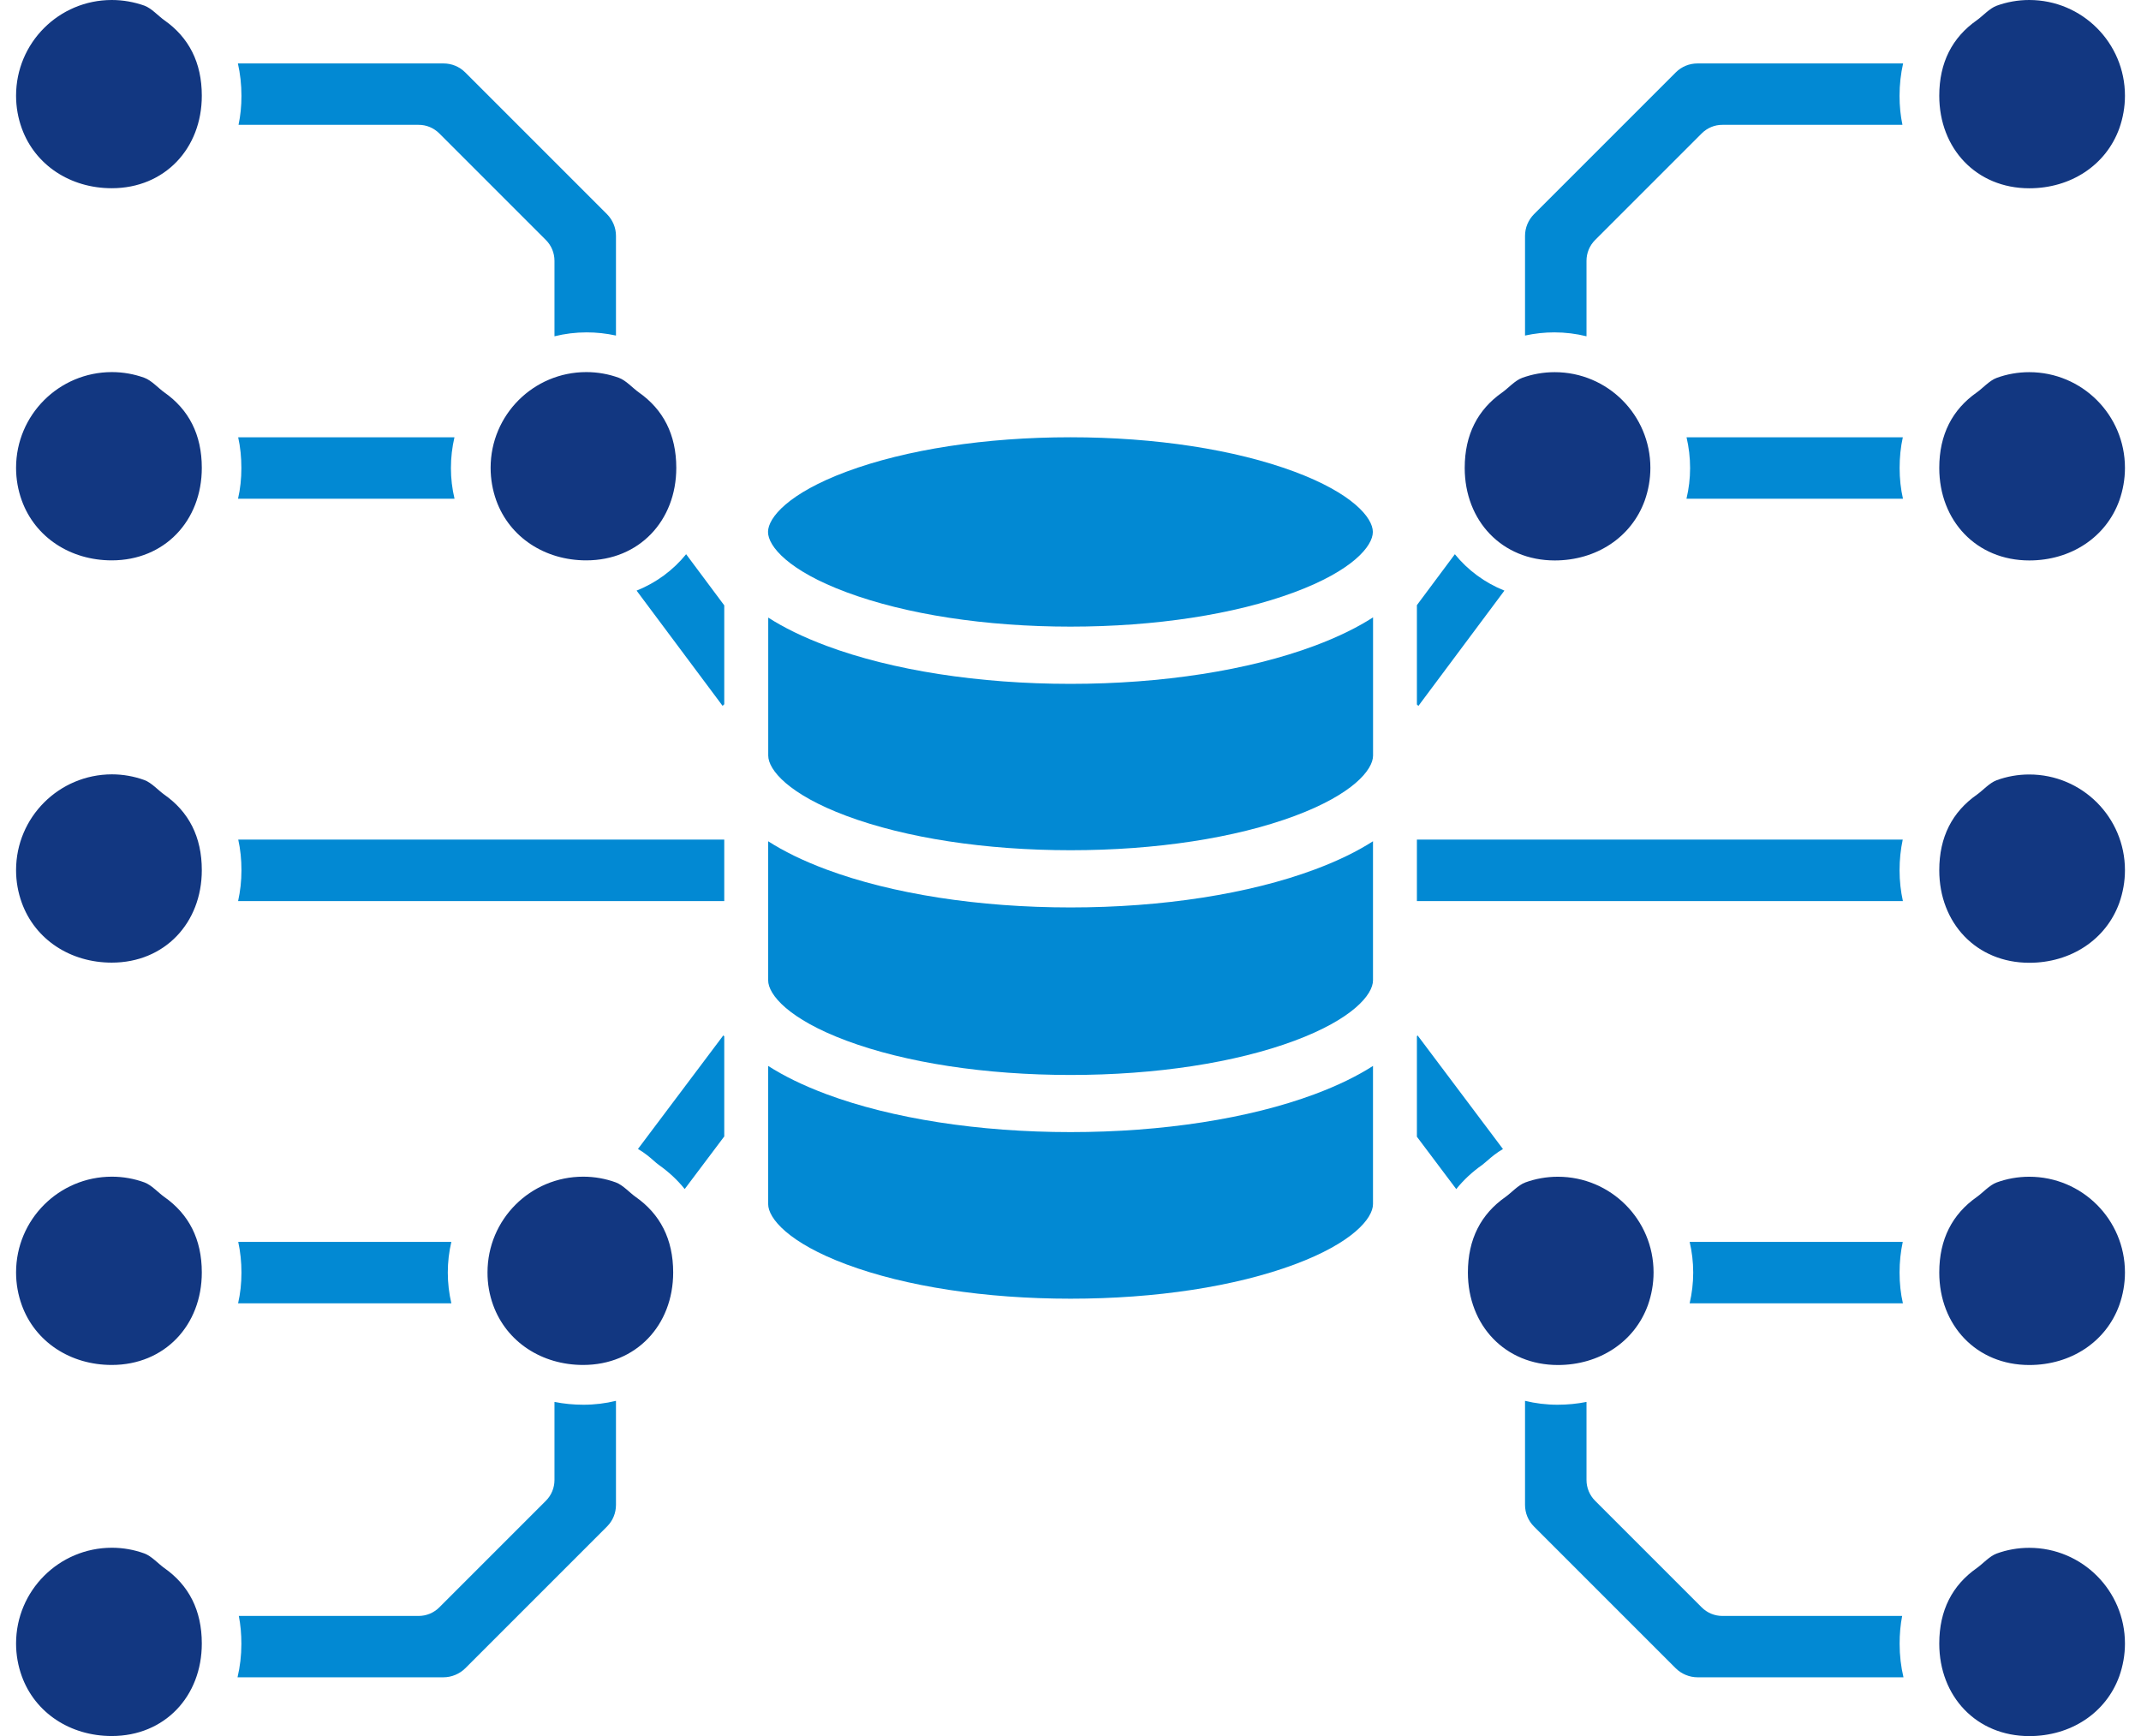 <svg width="111" height="90" viewBox="0 0 111 90" fill="none" xmlns="http://www.w3.org/2000/svg">
<g clip-path="url(#clip0_37_3306)">
<path d="M77.996 30.619L73.537 36.596C73.511 36.57 73.485 36.544 73.459 36.521V31.372L75.427 28.732C76.103 29.565 76.984 30.214 77.996 30.619Z" fill="#0289D3"/>
<path d="M98.486 24.266C98.486 24.817 98.543 25.35 98.659 25.856H87.435C87.559 25.335 87.623 24.806 87.623 24.266C87.623 23.719 87.559 23.186 87.439 22.672H98.651C98.539 23.175 98.486 23.707 98.486 24.266Z" fill="#0289D3"/>
<path d="M88.219 6.922L82.699 12.442C82.41 12.731 82.252 13.117 82.252 13.522V17.434C81.716 17.302 81.161 17.231 80.587 17.231C80.074 17.231 79.564 17.287 79.065 17.396V12.229C79.065 11.805 79.234 11.404 79.53 11.104L86.88 3.754C87.18 3.454 87.581 3.289 88.009 3.289H98.666C98.546 3.821 98.482 4.38 98.482 4.972C98.482 5.494 98.531 5.992 98.632 6.472H89.299C88.894 6.469 88.511 6.63 88.219 6.922Z" fill="#0289D3"/>
<path d="M77.921 59.569C77.595 59.756 77.325 59.981 77.1 60.18C77.014 60.255 76.931 60.326 76.853 60.386C76.328 60.754 75.874 61.177 75.499 61.646L73.459 58.931V53.719C73.47 53.704 73.485 53.692 73.496 53.681L77.921 59.569Z" fill="#0289D3"/>
<path d="M87.6 67.567C87.72 67.046 87.784 66.517 87.784 65.974C87.784 65.426 87.72 64.894 87.6 64.384H98.648C98.539 64.89 98.483 65.419 98.483 65.974C98.483 66.529 98.539 67.058 98.655 67.567H87.6Z" fill="#0289D3"/>
<path d="M98.685 86.955H88.009C87.589 86.955 87.176 86.783 86.88 86.49L79.53 79.14C79.23 78.84 79.065 78.443 79.065 78.015V72.623C79.601 72.754 80.164 72.825 80.749 72.825C81.266 72.825 81.769 72.776 82.252 72.679V76.725C82.252 77.134 82.414 77.52 82.699 77.805L88.219 83.325C88.511 83.618 88.894 83.775 89.302 83.775H98.617C98.527 84.233 98.486 84.716 98.486 85.223C98.486 85.823 98.554 86.404 98.685 86.955Z" fill="#0289D3"/>
<path d="M98.655 46.714H73.459V43.526H98.647C98.539 44.033 98.483 44.561 98.483 45.12C98.483 45.675 98.543 46.204 98.655 46.714Z" fill="#0289D3"/>
<path d="M110.168 4.961C110.168 2.22 107.947 0 105.206 0C104.614 0 104.044 0.105 103.519 0.296C103.147 0.431 102.791 0.836 102.487 1.05C101.22 1.939 100.541 3.232 100.541 4.965C100.541 7.706 102.469 9.761 105.21 9.761C107.359 9.761 109.185 8.565 109.875 6.656C110.063 6.124 110.168 5.554 110.168 4.961Z" fill="#123781"/>
<path d="M110.168 24.255C110.168 21.514 107.947 19.294 105.206 19.294C104.614 19.294 104.044 19.399 103.519 19.59C103.147 19.725 102.791 20.13 102.487 20.344C101.22 21.233 100.541 22.526 100.541 24.259C100.541 27 102.469 29.055 105.21 29.055C107.359 29.055 109.185 27.859 109.875 25.95C110.063 25.418 110.168 24.848 110.168 24.255Z" fill="#123781"/>
<path d="M85.564 24.255C85.564 21.514 83.344 19.294 80.603 19.294C80.01 19.294 79.44 19.399 78.915 19.59C78.544 19.725 78.188 20.13 77.884 20.344C76.616 21.233 75.938 22.526 75.938 24.259C75.938 27 77.865 29.055 80.606 29.055C82.755 29.055 84.581 27.859 85.271 25.95C85.459 25.418 85.564 24.848 85.564 24.255Z" fill="#123781"/>
<path d="M110.168 45.113C110.168 42.371 107.947 40.151 105.206 40.151C104.614 40.151 104.044 40.256 103.519 40.448C103.147 40.583 102.791 40.988 102.487 41.201C101.22 42.09 100.541 43.384 100.541 45.116C100.541 47.858 102.469 49.913 105.21 49.913C107.359 49.913 109.185 48.716 109.875 46.808C110.063 46.271 110.168 45.705 110.168 45.113Z" fill="#123781"/>
<path d="M110.168 65.966C110.168 63.225 107.947 61.005 105.206 61.005C104.614 61.005 104.044 61.11 103.519 61.301C103.147 61.436 102.791 61.841 102.487 62.055C101.22 62.944 100.541 64.237 100.541 65.97C100.541 68.711 102.469 70.766 105.21 70.766C107.359 70.766 109.185 69.57 109.875 67.661C110.063 67.129 110.168 66.559 110.168 65.966Z" fill="#123781"/>
<path d="M85.729 65.966C85.729 63.225 83.509 61.005 80.767 61.005C80.175 61.005 79.605 61.11 79.08 61.301C78.709 61.436 78.353 61.841 78.049 62.055C76.781 62.944 76.103 64.237 76.103 65.97C76.103 68.711 78.03 70.766 80.771 70.766C82.92 70.766 84.746 69.57 85.436 67.661C85.624 67.129 85.729 66.559 85.729 65.966Z" fill="#123781"/>
<path d="M110.168 85.204C110.168 82.463 107.947 80.243 105.206 80.243C104.614 80.243 104.044 80.348 103.519 80.539C103.147 80.674 102.791 81.079 102.487 81.293C101.22 82.181 100.541 83.475 100.541 85.208C100.541 87.949 102.469 90.004 105.21 90.004C107.359 90.004 109.185 88.808 109.875 86.899C110.063 86.366 110.168 85.796 110.168 85.204Z" fill="#123781"/>
<path d="M37.549 31.384V36.51C37.519 36.536 37.492 36.562 37.462 36.592L33.004 30.619C34.016 30.214 34.897 29.565 35.572 28.732L37.549 31.384Z" fill="#0289D3"/>
<path d="M12.514 24.266C12.514 24.817 12.458 25.35 12.341 25.856H23.565C23.441 25.335 23.378 24.806 23.378 24.266C23.378 23.719 23.441 23.186 23.561 22.672H12.349C12.461 23.175 12.514 23.707 12.514 24.266Z" fill="#0289D3"/>
<path d="M22.781 6.922L28.301 12.442C28.59 12.731 28.747 13.117 28.747 13.522V17.434C29.284 17.302 29.839 17.231 30.413 17.231C30.926 17.231 31.436 17.287 31.935 17.396V12.229C31.935 11.805 31.766 11.404 31.47 11.104L24.12 3.754C23.82 3.454 23.419 3.289 22.991 3.289H12.334C12.454 3.821 12.518 4.38 12.518 4.972C12.518 5.494 12.469 5.992 12.367 6.472H21.701C22.106 6.469 22.489 6.63 22.781 6.922Z" fill="#0289D3"/>
<path d="M37.549 53.727V58.916L35.498 61.643C35.123 61.174 34.665 60.75 34.144 60.383C34.065 60.327 33.986 60.255 33.896 60.176C33.671 59.978 33.401 59.753 33.075 59.565L37.5 53.678C37.519 53.697 37.534 53.712 37.549 53.727Z" fill="#0289D3"/>
<path d="M23.4 67.567C23.28 67.046 23.216 66.517 23.216 65.974C23.216 65.426 23.28 64.894 23.4 64.384H12.352C12.461 64.89 12.518 65.419 12.518 65.974C12.518 66.529 12.461 67.058 12.345 67.567H23.4Z" fill="#0289D3"/>
<path d="M12.315 86.955H22.991C23.411 86.955 23.824 86.783 24.12 86.49L31.47 79.14C31.77 78.84 31.935 78.443 31.935 78.015V72.623C31.399 72.754 30.836 72.825 30.251 72.825C29.734 72.825 29.231 72.776 28.747 72.679V76.725C28.747 77.134 28.586 77.52 28.301 77.805L22.781 83.325C22.489 83.618 22.106 83.775 21.697 83.775H12.382C12.472 84.233 12.514 84.716 12.514 85.223C12.514 85.823 12.446 86.404 12.315 86.955Z" fill="#0289D3"/>
<path d="M37.549 43.526V46.714H12.345C12.457 46.204 12.518 45.675 12.518 45.12C12.518 44.561 12.465 44.033 12.352 43.526H37.549Z" fill="#0289D3"/>
<path d="M1.129 6.652C1.819 8.561 3.649 9.758 5.794 9.758C8.535 9.758 10.463 7.702 10.463 4.961C10.463 3.232 9.784 1.935 8.516 1.046C8.213 0.833 7.856 0.427 7.485 0.292C6.956 0.105 6.386 0 5.794 0C3.053 0 0.833 2.22 0.833 4.961C0.833 5.554 0.938 6.124 1.129 6.652Z" fill="#123781"/>
<path d="M1.129 25.946C1.819 27.855 3.649 29.051 5.794 29.051C8.535 29.051 10.463 26.996 10.463 24.255C10.463 22.526 9.784 21.229 8.516 20.34C8.213 20.126 7.856 19.721 7.485 19.586C6.956 19.395 6.39 19.29 5.798 19.29C3.053 19.294 0.833 21.514 0.833 24.255C0.833 24.848 0.938 25.418 1.129 25.946Z" fill="#123781"/>
<path d="M25.729 25.946C26.419 27.855 28.249 29.051 30.394 29.051C33.135 29.051 35.062 26.996 35.062 24.255C35.062 22.526 34.384 21.229 33.116 20.34C32.812 20.126 32.456 19.721 32.085 19.586C31.556 19.395 30.99 19.29 30.398 19.29C27.656 19.29 25.436 21.51 25.436 24.251C25.436 24.848 25.541 25.418 25.729 25.946Z" fill="#123781"/>
<path d="M1.129 46.8C1.819 48.709 3.649 49.905 5.794 49.905C8.535 49.905 10.463 47.85 10.463 45.109C10.463 43.38 9.784 42.082 8.516 41.194C8.213 40.98 7.856 40.575 7.485 40.44C6.956 40.249 6.39 40.144 5.798 40.144C3.053 40.151 0.833 42.371 0.833 45.112C0.833 45.705 0.938 46.271 1.129 46.8Z" fill="#123781"/>
<path d="M1.129 67.658C1.819 69.567 3.649 70.763 5.794 70.763C8.535 70.763 10.463 68.708 10.463 65.966C10.463 64.238 9.784 62.94 8.516 62.051C8.213 61.838 7.856 61.433 7.485 61.298C6.956 61.106 6.39 61.002 5.798 61.002C3.053 61.005 0.833 63.225 0.833 65.966C0.833 66.559 0.938 67.129 1.129 67.658Z" fill="#123781"/>
<path d="M25.567 67.658C26.258 69.567 28.087 70.763 30.233 70.763C32.974 70.763 34.901 68.708 34.901 65.966C34.901 64.238 34.222 62.94 32.955 62.051C32.651 61.838 32.295 61.433 31.924 61.298C31.395 61.106 30.829 61.002 30.236 61.002C27.495 61.002 25.275 63.221 25.275 65.963C25.271 66.559 25.376 67.129 25.567 67.658Z" fill="#123781"/>
<path d="M1.129 86.895C1.819 88.804 3.649 90 5.794 90C8.535 90 10.463 87.945 10.463 85.204C10.463 83.475 9.784 82.177 8.516 81.289C8.213 81.075 7.856 80.67 7.485 80.535C6.956 80.344 6.39 80.239 5.798 80.239C3.053 80.243 0.833 82.466 0.833 85.204C0.833 85.796 0.938 86.366 1.129 86.895Z" fill="#123781"/>
<path fill-rule="evenodd" clip-rule="evenodd" d="M55.504 58.691C50.749 58.691 46.256 57.994 42.851 56.727C41.614 56.265 40.62 55.77 39.825 55.26V62.419C39.825 63.165 40.89 64.433 43.886 65.55C46.965 66.698 51.09 67.328 55.504 67.328C59.914 67.328 64.039 66.698 67.121 65.55C70.118 64.433 71.183 63.165 71.183 62.419V55.26C70.388 55.77 69.394 56.265 68.156 56.727C64.755 57.994 60.259 58.691 55.504 58.691Z" fill="#0289D3"/>
<path fill-rule="evenodd" clip-rule="evenodd" d="M43.89 30.705C46.976 31.853 51.098 32.486 55.496 32.486C59.895 32.486 64.016 31.853 67.103 30.705C70.106 29.588 71.175 28.32 71.175 27.578C71.175 26.835 70.11 25.571 67.103 24.45C64.016 23.303 59.895 22.669 55.496 22.669C51.098 22.669 46.976 23.303 43.89 24.45C40.886 25.568 39.818 26.835 39.818 27.578C39.818 28.32 40.883 29.588 43.89 30.705Z" fill="#0289D3"/>
<path fill-rule="evenodd" clip-rule="evenodd" d="M55.496 35.453C50.753 35.453 46.264 34.755 42.855 33.484C41.618 33.023 40.624 32.528 39.829 32.018V39.169C39.829 39.915 40.894 41.183 43.89 42.3C46.969 43.448 51.094 44.078 55.508 44.078C59.918 44.078 64.043 43.448 67.125 42.3C70.121 41.183 71.186 39.915 71.186 39.169V32.006C70.388 32.52 69.39 33.019 68.141 33.484C64.729 34.755 60.24 35.453 55.496 35.453Z" fill="#0289D3"/>
<path fill-rule="evenodd" clip-rule="evenodd" d="M55.504 47.044C50.749 47.044 46.256 46.346 42.851 45.079C41.614 44.618 40.62 44.123 39.825 43.613V50.82C39.825 51.566 40.89 52.834 43.886 53.952C46.965 55.099 51.09 55.729 55.504 55.729C59.914 55.729 64.039 55.099 67.121 53.952C70.118 52.834 71.183 51.566 71.183 50.82V43.613C70.388 44.123 69.394 44.618 68.156 45.079C64.755 46.346 60.259 47.044 55.504 47.044Z" fill="#0289D3"/>
</g>
<defs>
<clipPath id="clip0_37_3306">
<rect width="109.335" height="90" fill="white" transform="translate(0.833)"/>
</clipPath>
</defs>
</svg>
